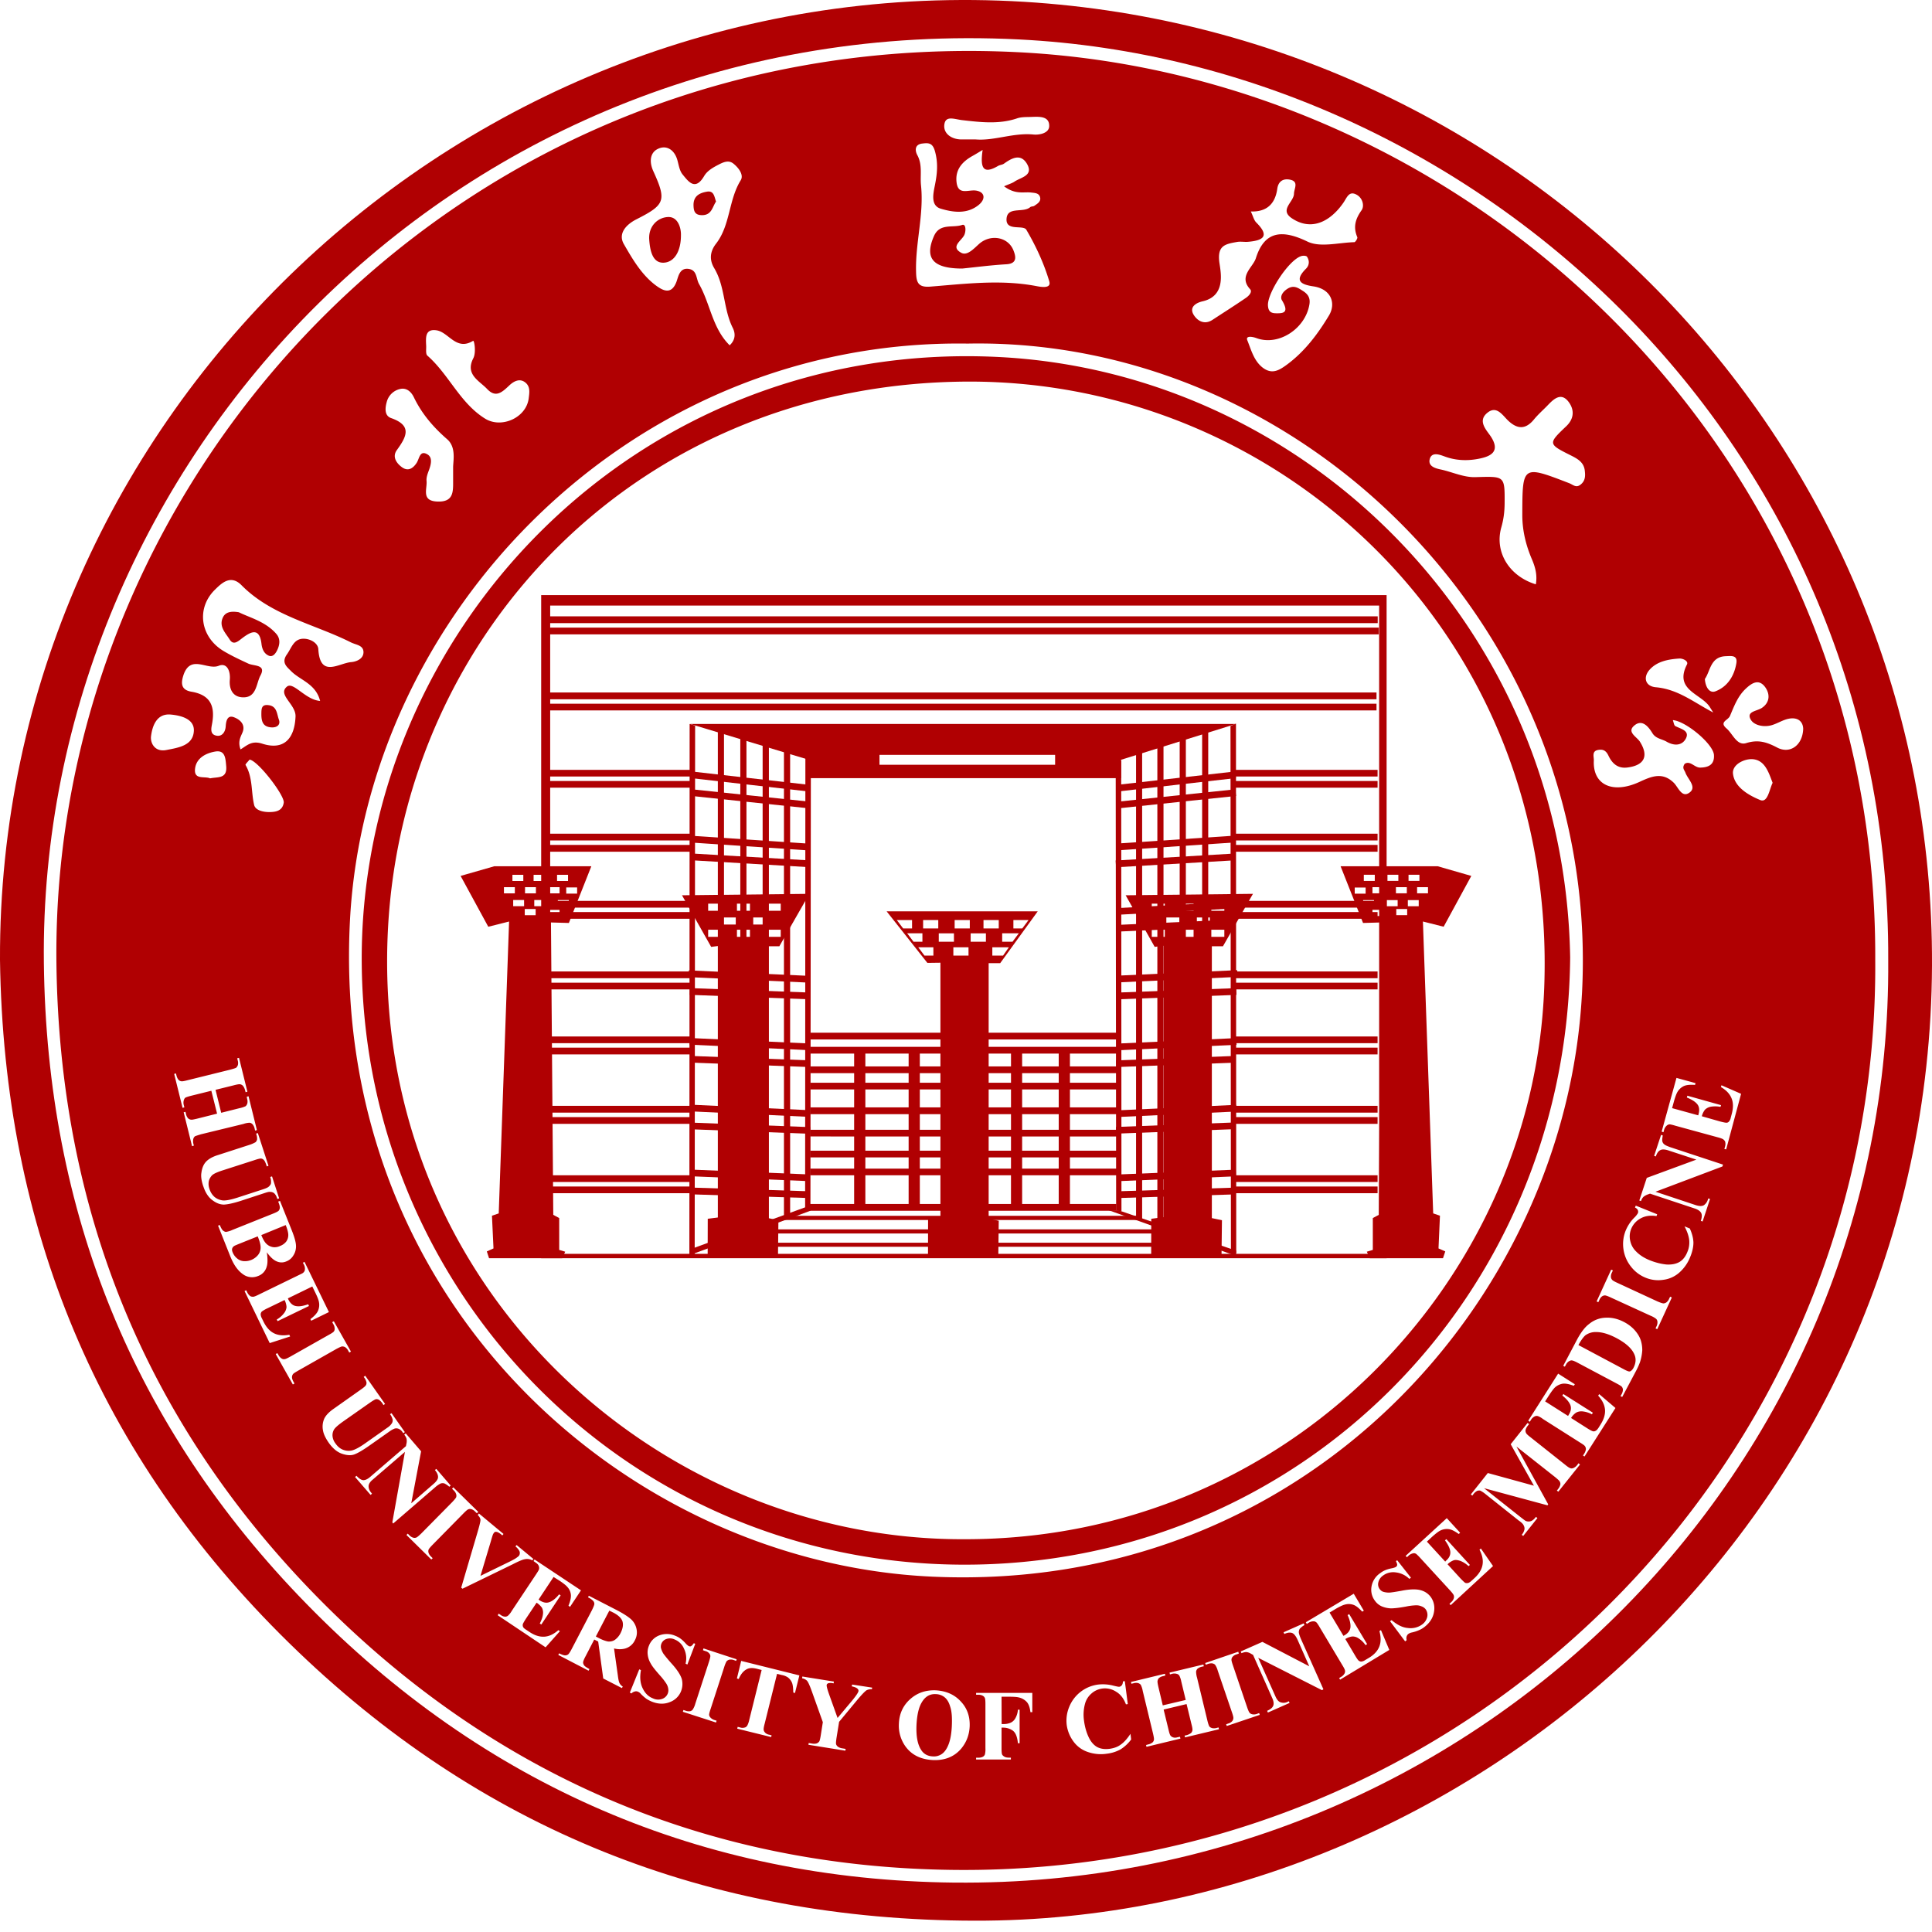 <svg xmlns="http://www.w3.org/2000/svg" width="88" height="88" fill="none"><path fill="#B00002" d="M24.65 27.107V57.31h38.508V27.107zM62.819 57.11H25.06V27.583h37.758z"/><path fill="#B00002" d="M24.994 28.586H62.8v.308H24.994zM24.944 28.074h37.809v.309H24.944zM24.889 32.054h37.809v.304h-37.81zM24.889 31.542h37.809v.309h-37.81zM24.944 35.574h6.529v.304h-6.529zM24.944 35.066h6.529v.304h-6.529zM24.944 38.486h6.529v.308h-6.529zM24.944 37.974h6.529v.308h-6.529zM24.944 41.544h6.529v.304h-6.529zM24.944 41.034h6.529v.308h-6.529zM24.944 44.76h6.529v.305h-6.529zM24.944 44.249h6.529v.308h-6.529zM24.944 47.719h6.529v.308h-6.529zM24.944 47.211h6.529v.304h-6.529zM24.944 50.882h6.529v.308h-6.529zM24.944 50.37h6.529v.309h-6.529zM24.944 54.044h6.529v.304h-6.529zM24.944 53.532h6.529v.304h-6.529zM56.219 35.574h6.528v.304H56.22zM56.219 35.066h6.528v.304H56.22zM56.219 38.486h6.528v.308H56.22zM56.219 37.974h6.528v.308H56.22zM56.219 41.544h6.528v.304H56.22zM56.219 41.034h6.528v.308H56.22zM56.219 44.76h6.528v.305H56.22zM56.219 44.249h6.528v.308H56.22zM56.219 47.719h6.528v.308H56.22zM56.219 47.211h6.528v.304H56.22zM56.219 50.882h6.528v.308H56.22zM56.219 50.37h6.528v.309H56.22zM56.219 54.044h6.528v.304H56.22zM56.219 53.532h6.528v.304H56.22zM31.432 32.975l5.392 1.627v.843h14.24v-.839l5.225-1.63zm16.627 1.858h-8v-.449h8zM31.47 35.947l5.395.567-.032.303-5.394-.568z"/><path fill="#B00002" d="m31.473 35.136 5.432.618-.034.302-5.432-.618zM31.501 38.875l5.42.318-.019.308-5.419-.318zM31.469 38.067l5.424.363-.021.308-5.424-.364zM31.428 45.006l5.424.202-.011.308-5.424-.202zM31.375 44.2l5.43.247-.013.308-5.43-.248zM31.48 48.097l5.424.202-.011.304-5.425-.202zM31.425 47.28l5.43.249-.014.304-5.43-.25zM31.48 51.133l5.424.206-.011.304-5.425-.206zM31.423 50.315l5.43.252-.014.304-5.43-.252zM31.508 54.093l5.347.168-.01.308-5.347-.168zM31.45 53.272l5.356.22-.012.305-5.357-.221z"/><path fill="#B00002" d="m31.412 32.975.25.074-.02 24.179-.242.023zM56.297 32.96l-.25.11.02 24.002.242.024zM36.684 34.388l.25.098-.02 20.662-.242.015zM51.069 34.641l-.25.094.02 20.416.242.012zM32.697 33.33h.28v23.242h-.28zM33.72 33.533H34v22.606h-.28zM34.737 33.677h.285v21.938h-.285zM35.99 55.296l-.282.09V33.84h.281z"/><path fill="#B00002" d="m56.3 36.255-5.399.567-.032-.302 5.398-.568zM56.295 35.44l-5.428.617-.035-.302 5.428-.617zM56.258 39.185l-5.422.318-.019-.308 5.423-.318zM56.286 38.369l-5.424.364-.02-.308 5.423-.364zM56.276 42.186l-5.422.25-.014-.305 5.422-.25zM56.324 41.373l-5.427.294-.017-.304 5.428-.294zM56.32 45.316l-5.425.202-.011-.308 5.424-.202zM56.367 44.498l-5.43.248-.014-.308 5.43-.248zM56.27 48.402l-5.425.201-.01-.304 5.423-.202zM56.324 47.589l-5.43.25-.014-.305 5.43-.25zM56.268 51.43l-5.424.206-.012-.304 5.424-.206zM56.319 50.628l-5.43.252-.014-.304 5.43-.252zM56.241 54.403l-5.351.168-.01-.308 5.351-.168zM56.296 53.58l-5.357.22-.013-.304 5.358-.22z"/><path fill="#B00002" d="M54.756 33.33h.277v23.242h-.277zM53.733 33.533h.281v22.606h-.28zM52.716 33.677h.28v21.938h-.28zM51.746 33.841h.277v21.732h-.277zM36.9 47.04H50.88v.307H36.9zM36.9 47.682H50.88v.308H36.9zM36.9 48.574H50.88v.308H36.9zM36.9 49.318H50.88v.304H36.9zM36.9 50.44H50.88v.309H36.9zM36.9 51.46H50.88v.304H36.9zM36.9 52.413H50.88v.304H36.9zM36.9 53.23H50.88v.303H36.9zM36.868 54.84H50.85v.308H36.868z"/><path fill="#B00002" d="M35.74 55.379h16.178v.19H35.74zM34.508 55.997h18.434v.188H34.508zM34.449 56.603h18.434v.187H34.45zM38.905 47.824h.511v7.211h-.511zM41.387 47.824h.51v7.211h-.51zM46.05 47.824h.507v7.211h-.508zM48.223 47.824h.511v7.211h-.511zM26.934 39.457h-4.42l-1.534.44 1.26 2.315.948-.238-.472 13.295-.308.105.07 1.49-.304.137.101.309h3.333l.136-.297-.273-.082V55.48l-.27-.145-.105-13.318.816.023zm-.643 1.245h-.5v-.281h.496v.28zm-.918-.855h.5v.281h-.5zm-.386.562h.5v.281h-.5zm-.152.866h-.5v-.28h.496v.28zm-.53-1.428h.495v.281h-.496zm-.39.562h.495v.281h-.496zm-.013.995h.496v.281h-.496zm-.03-.129h-.497v-.28h.496zm-.532-1.428h.496v.281h-.496zm-.386.562h.496v.281h-.496zm2.533 1.315h-.5v-.28h.5zm.421-.449h-.5v-.28h.5zM62.085 42.04l.816-.023-.098 13.318-.273.145v1.451l-.273.082.136.297h3.333L65.83 57l-.308-.136.066-1.49-.308-.106-.468-13.295.944.238 1.26-2.314-1.533-.441h-4.421zm-.379-1.615h.496v.28h-.496zm.913-.3h-.499v-.282h.5zm.39.565h-.495v-.28h.496zm.157.308h.495v.281h-.495zm.527-.874h-.496v-.28h.496zm.386.566h-.496v-.28h.496zm.016.995h-.496v-.28h.496zm.03-.687h.496v.281h-.495zm.528-.874h-.496v-.28h.496zm.39.566h-.496v-.28h.496zm-2.529.753h.496v.281h-.496zm-.425-.445h.495v.281h-.495z"/><path fill="#B00002" d="m35.503 43.093 1.362-2.38-5.8.066 1.328 2.35.405-.052V55.44l-.561.074-.004 1.705h3.203l.02-1.639-.465-.097V43.1h.512zm-.535-1.932h.593v.324h-.593zm-2.119 1.51h-.593v-.323h.593zm0-1.186h-.593v-.324h.593zm.664.625h-.594v-.32h.594zm.647.562h-.593v-.324h.593zm0-1.187h-.593v-.324h.593zm.742.625h-.593v-.32h.593zm.066.562v-.324h.593v.324zM55.709 43.093l1.361-2.38-5.798.066 1.323 2.35.405-.052V55.44l-.562.074-.003 1.705h3.203l.02-1.639-.46-.097V43.1h.51zm-.535-1.932h.593v.324h-.593zm-2.119 1.51h-.593v-.323h.593zm0-1.186h-.593v-.324h.593zm.663.625h-.593v-.32h.593zm.648.562h-.593v-.324h.593zm0-1.187h-.593v-.324h.593zm.745.625h-.596v-.32h.593v.32zm.063.562v-.324h.593v.324zM45.558 43.87l1.71-2.361h-6.884l1.857 2.349.594-.008v11.629l-.562.062-.004 1.6h3.203l.02-1.538-.46-.09V43.87zm.13-.344h-.489v-.379h.754zm.471-1.62h.691l-.285.383h-.406zm.246.605-.285.383h-.472v-.383zm-5.557-.604h.695v.382h-.406zm.473.604h.694v.383h-.406zm1.194 1.015h-.406l-.285-.379h.69zm.222-1.237h-.69v-.382h.69zm.023.605v-.383h.691v.383zm1.355.632h-.691v-.379h.69zm.058-1.237h-.69v-.382h.69zm.734.605h-.695v-.383h.695zm-.11-.605v-.382h.695v.382z"/><path fill="#B00002" d="m31.614 57.096 5.3-1.948-.157-.187-5.213 1.905zM56.297 57.204l-5.81-2.084.511.024 5.307 1.822zM11.871 56.822q.001-.187-.133-.507l-.905.363-.101.043q-.115.046-.149.129-.035.075.012.187.065.165.199.277a.52.52 0 0 0 .3.129.776.776 0 0 0 .663-.285.54.54 0 0 0 .114-.336"/><path fill="#B00002" d="M16.478 44.019c.199 14.984 12.155 27.144 27.265 27.249 15.402.105 27.632-12.163 27.776-27.655-.254-15.14-12.167-26.684-26.09-27.355-16.534-.796-29.15 12.605-28.951 27.76m53.859.971c-.496 13.338-11.621 25.12-26.368 25.12-14.134.081-27.144-11.704-26.297-27.804.714-13.537 11.457-24.877 26.426-24.924 14.208-.039 26.84 11.516 26.239 27.608M28.354 73.855c-.047-.145-.176-.27-.387-.387l-.214-.105-.613 1.178.113.059c.183.098.332.148.441.168.11.008.21-.008.312-.074a.85.85 0 0 0 .258-.305c.105-.207.133-.382.09-.534M43.022 77.305a.66.66 0 0 0-.395-.14c-.277-.016-.495.113-.655.398-.129.226-.203.561-.226.99-.024.524.046.906.218 1.164.117.18.293.273.52.284a.63.63 0 0 0 .39-.093c.136-.082.245-.234.327-.441q.123-.305.152-.816c.02-.402 0-.702-.07-.905-.058-.207-.148-.351-.261-.44M43.83 12.232c.551-.055 1.28-.152 2.01-.195.527-.032.418-.387.32-.636-.245-.617-1.05-.75-1.564-.29-.242.215-.539.551-.812.403-.496-.27-.016-.527.129-.792.093-.172.093-.543-.09-.476-.425.148-1.015-.094-1.28.503-.437.991-.078 1.483 1.288 1.483M12.374 33.132c.261.012.413-.136.327-.359-.09-.25-.082-.612-.476-.655-.316-.04-.316.167-.32.382-.003.336.051.613.469.632M73.624 60.946q-.516-.272-.913-.273a.8.8 0 0 0-.504.152c-.09.082-.195.222-.312.441l2.095 1.116c.11.059.18.082.211.086a.12.12 0 0 0 .086-.024.4.4 0 0 0 .113-.136q.175-.333.04-.624c-.118-.27-.391-.512-.816-.738M31.98 9.8c.44 0 .467-.379.635-.62-.082-.223-.093-.504-.413-.45-.348.059-.625.203-.613.633.008.273.074.437.39.437M30.231 11.965c.488-.02.788-.53.785-1.252.011-.3-.121-.843-.582-.828-.476.016-.91.422-.862 1.038.035.469.14 1.066.66 1.042M12.235 29.862c.175.082.304-.074.382-.23.129-.258.164-.531-.027-.754-.492-.57-1.21-.741-1.71-.99-.413-.071-.636.019-.737.257-.172.398.129.686.312.975.172.285.367.11.57-.047.367-.277.784-.53.882.227.027.257.113.464.328.562M12.42 56.803a.56.56 0 0 0 .336-.051.64.64 0 0 0 .277-.195.5.5 0 0 0 .098-.29q.006-.156-.117-.467l-1.112.456q.118.294.242.406a.54.54 0 0 0 .277.14"/><path fill="#B00002" d="M46.378 2.378C21.126 1.102 2.32 21.445 2.57 43.858 2.7 55.052 6.591 64.686 14.36 72.65c7.976 8.167 17.81 12.405 29.107 12.522 23.327.242 42.116-18.532 41.948-41.438.102-23.199-18.492-40.322-39.037-41.356m32.24 27.51c.222-.003.53-.065.472.313-.094.585-.402 1.077-.956 1.288-.27.101-.453-.191-.48-.562.258-.367.25-1.022.964-1.038m-3.465.598c.343-.37.85-.46 1.342-.492.152-.008.425.114.343.273-.604 1.187.683 1.327 1.058 1.963.047.078.094.149.14.223-.882-.46-1.603-1.062-2.618-1.151-.48-.043-.597-.46-.265-.816m-2.361 3.672c.214-.039.355.02.468.254.16.343.414.605.866.546.777-.098.98-.523.57-1.175-.14-.222-.593-.429-.277-.718.359-.327.648.004.843.324.156.258.43.266.644.39.378.219.714.164.874-.124.207-.375-.215-.45-.468-.582-.067-.035-.078-.175-.117-.273.589.043 1.83 1.077 1.873 1.58.03.434-.227.578-.633.582-.253 0-.448-.332-.698-.172-.137.191-.012.281.031.402.106.293.511.636.215.886-.37.308-.535-.215-.742-.422-.515-.507-1.014-.296-1.557-.046-1.229.57-2.142.14-2.087-.968.008-.172-.106-.43.195-.484M65.12 20.922c.086-.367.48-.203.675-.133.53.199 1.073.207 1.588.101.476-.097.992-.3.515-1.018-.18-.27-.593-.675-.183-1.042.445-.398.714.078.987.336.418.39.788.401 1.167-.059.191-.234.421-.433.632-.652.27-.284.593-.581.921-.183.281.347.312.773-.09 1.151-.823.78-.815.804.2 1.311.312.156.6.309.651.683.027.23.043.465-.18.648-.214.18-.347.012-.534-.059-2.135-.823-2.123-.819-2.13 1.452 0 .714.167 1.385.44 2.021.164.387.246.73.176 1.136-1.206-.367-1.889-1.463-1.573-2.591.106-.367.148-.714.152-1.081.008-1.292.008-1.245-1.338-1.21-.511.016-1.03-.226-1.545-.343-.273-.055-.605-.148-.531-.468m6.934 24.38c-.76 13.99-12.67 27.285-29.598 26.512-13.9-.635-27.413-12.533-26.516-29.871.722-13.915 12.702-26.52 28.135-26.293 15.215-.29 28.88 13.072 27.98 29.653M59.35 13.255c-.23-.149-.43-.289-.726-.09-.297.203-.289.41-.242.496.296.487.168.604-.152.608-.246.004-.453.004-.476-.347-.04-.562.936-2.068 1.51-2.255.082-.028.23-.024.265.023.125.183.113.394-.043.55-.554.554-.222.722.336.804.83.125 1.034.792.71 1.327-.5.831-1.097 1.635-1.912 2.236-.36.265-.671.448-1.077.16-.425-.308-.55-.824-.73-1.268-.082-.203.191-.18.418-.098.995.37 2.204-.414 2.404-1.498.062-.309-.04-.492-.285-.648m-4.566.468c1.018-.238.839-1.221.765-1.71-.129-.822.238-.893.784-.99.164-.032.336.004.504-.008.667-.055 1.03-.238.386-.878-.11-.11-.148-.293-.25-.504.738.024 1.112-.359 1.206-1.038.047-.335.265-.472.57-.413.429.082.195.402.19.64-.003.378-.682.73-.097 1.12.59.398 1.218.355 1.776-.086.23-.18.433-.414.597-.66.148-.23.246-.51.577-.327.281.152.36.515.227.706-.289.406-.39.773-.195 1.23.02.05-.086.226-.137.226-.722.019-1.553.253-2.135-.028-1.162-.562-1.958-.48-2.349.757-.128.414-.803.824-.265 1.409.121.129-.062.316-.199.406-.496.34-1.003.66-1.506.99-.371.247-.691.052-.863-.225-.23-.379.156-.562.414-.617M43.018 5.644c.07-.39.464-.21.815-.171.816.093 1.667.199 2.494-.082.215-.074.464-.055.698-.067.34-.011.77-.027.765.414 0 .324-.43.414-.71.39-.917-.093-1.787.293-2.638.223h-.663c-.469-.008-.835-.293-.761-.707m-1.007.894c.273-.031.464-.043.574.347.152.539.105 1.019 0 1.546-.07.359-.215.928.261 1.073.55.164 1.19.265 1.725-.164.332-.266.296-.586-.094-.656-.363-.066-.843.246-.909-.402-.059-.566.27-.925.734-1.182.113-.063.222-.129.456-.27-.113.785-.004 1.14.699.73.082-.05.199-.05.277-.109.35-.25.749-.468 1.034-.004.335.554-.266.625-.562.827-.11.075-.246.11-.472.211.526.394.901.242 1.237.285.168.02.359.02.406.223.042.195-.13.288-.266.382-.05.035-.14.02-.187.062-.324.274-1.038-.046-1.077.527-.04.585.757.262.901.5.433.737.804 1.533 1.046 2.353.105.359-.425.245-.624.207-1.596-.297-3.188-.098-4.784.03-.566.048-.652-.183-.66-.682-.035-1.315.363-2.603.226-3.918-.05-.46.075-.937-.167-1.385-.102-.184-.145-.488.226-.531M28.977 9.995c1.316-.667 1.394-.85.781-2.197-.195-.429-.148-.839.195-1.01.398-.203.769.031.902.51.062.223.097.477.234.645.273.335.577.76.98.082.147-.254.42-.402.694-.543.238-.12.448-.19.651-.023.23.187.476.507.324.753-.558.901-.468 2.045-1.124 2.888-.296.382-.296.76-.081 1.116.503.843.41 1.861.846 2.724.102.206.156.51-.144.788-.792-.78-.882-1.893-1.39-2.783-.144-.245-.085-.628-.46-.694-.425-.074-.484.335-.57.574-.23.624-.62.41-.932.183-.656-.484-1.073-1.206-1.467-1.889-.27-.468.082-.878.561-1.124m-9.096 5.05c.558.082.894.952 1.667.48.054-.035.148.523.011.792-.382.741.266 1.018.633 1.405.386.406.667.156.999-.16.12-.113.417-.367.71-.16.273.195.21.491.18.745-.11.878-1.234 1.382-1.98.925-1.15-.71-1.65-2.01-2.633-2.872-.094-.082-.043-.324-.059-.488-.015-.351-.043-.741.472-.667m-2.27 3.282a.81.81 0 0 1 .596-.605c.316-.082.527.133.644.374.363.753.882 1.358 1.514 1.909.406.35.285.932.274 1.256v.68c.003.49-.004.928-.707.904-.76-.023-.468-.57-.503-.94-.016-.156.047-.328.105-.48.098-.265.184-.59-.074-.734-.343-.195-.355.196-.484.395-.16.242-.386.405-.675.19-.261-.194-.44-.483-.222-.78.433-.6.714-1.112-.27-1.455-.308-.113-.265-.465-.199-.714M8.353 30.759c.324-.975 1.081-.222 1.608-.433.37-.152.542.226.507.636s.121.777.574.8c.652.035.624-.632.82-.991.276-.507-.285-.425-.547-.543-.386-.18-.773-.359-1.136-.577-1.057-.636-1.256-1.947-.382-2.798.293-.285.706-.699 1.202-.199 1.381 1.397 3.305 1.764 4.98 2.603.237.12.561.125.577.433.011.32-.324.449-.562.468-.57.05-1.417.734-1.495-.589-.015-.281-.37-.484-.69-.476-.434.012-.527.413-.738.71-.27.379-.004.57.183.761.418.425 1.124.57 1.327 1.362-.671-.047-1.217-.89-1.51-.652-.449.367.414.808.39 1.362-.043 1.03-.546 1.55-1.518 1.237-.48-.152-.679.074-.987.262-.125-.348-.008-.547.086-.765.16-.375-.125-.605-.394-.703-.289-.105-.351.168-.367.414-.016.265-.172.484-.433.425-.32-.066-.21-.39-.18-.589.133-.796-.12-1.276-.964-1.413-.398-.074-.495-.308-.35-.745m4.57 5.799c-.04.277-.219.394-.48.421-.351.04-.808-.035-.87-.32-.14-.597-.055-1.245-.39-1.814-.02-.035.132-.176.183-.246.382.047 1.6 1.631 1.557 1.959m-3.356-1.105c-.242-.113-.75.09-.683-.448.062-.488.507-.703.917-.773.449-.078.468.297.5.652.058.605-.387.492-.734.57m-2.689-1.92c.059-.471.258-1.045.898-.987.448.04 1.073.192 1.053.734-.027.683-.702.773-1.256.882-.523.101-.734-.32-.695-.628m1.998 18.224a.23.23 0 0 0-.074.125.5.5 0 0 0 .004.207l.023.09-.082.027-.382-1.546.082-.019.023.094a.43.43 0 0 0 .094.199.22.22 0 0 0 .129.062c.039.012.132-.008.28-.043l.914-.23-.262-1.042-.913.226q-.23.059-.277.094c-.031.024-.054.074-.07.133a.4.4 0 0 0 .008.206l.023.098-.082.02-.382-1.546.082-.02.023.094c.024.09.055.153.098.2a.2.2 0 0 0 .125.062q.058.012.28-.047l1.94-.48q.226-.06.277-.09a.3.3 0 0 0 .078-.124.4.4 0 0 0-.008-.207l-.023-.098.082-.02.382 1.542-.082.023-.027-.101a.5.5 0 0 0-.098-.195.24.24 0 0 0-.124-.066q-.064-.012-.285.046l-.835.207.257 1.046.835-.21a1.2 1.2 0 0 0 .277-.09.27.27 0 0 0 .078-.125.4.4 0 0 0-.008-.207l-.019-.098.082-.023.382 1.541-.082.024-.023-.098a.44.44 0 0 0-.094-.191.23.23 0 0 0-.128-.07.9.9 0 0 0-.281.054l-1.94.472c-.152.047-.242.075-.277.094m.379 2.267c-.082-.246-.11-.452-.082-.608q.041-.329.218-.512c.117-.12.297-.222.539-.296l1.412-.457a1.5 1.5 0 0 0 .3-.129.26.26 0 0 0 .067-.124.6.6 0 0 0-.047-.266l.082-.023.484 1.49-.078.028-.023-.074c-.04-.114-.075-.188-.114-.223a.2.2 0 0 0-.124-.062c-.047-.004-.156.023-.316.078l-1.417.456q-.384.122-.496.227a.6.6 0 0 0-.148.257.67.67 0 0 0 .028.367c.05.156.128.273.234.367q.158.128.374.156.21.018.671-.129L12 54.165c.129-.043.214-.082.261-.133.043-.047.075-.086.082-.136a.65.65 0 0 0-.035-.285l.082-.028.324 1-.082.027-.023-.067a.5.5 0 0 0-.114-.187.28.28 0 0 0-.183-.066c-.05-.012-.136.011-.254.05l-1.1.36c-.34.109-.593.16-.757.167-.164 0-.336-.058-.519-.195q-.28-.198-.425-.648m1.248 3.24-.573-1.437.078-.031c.054.129.101.215.144.25.043.039.09.058.133.066a1 1 0 0 0 .296-.09l1.83-.733c.157-.059.246-.11.278-.14a.23.23 0 0 0 .054-.138c.004-.062-.02-.148-.074-.28l.082-.032.542 1.354c.13.328.192.566.188.726a.76.76 0 0 1-.129.418.63.63 0 0 1-.32.261.53.53 0 0 1-.421 0q-.219-.085-.46-.417.064.439-.005.651a.62.62 0 0 1-.398.43.7.7 0 0 1-.624-.043c-.25-.153-.46-.422-.62-.816m.633 1.544.074-.039.046.09a.44.44 0 0 0 .133.172c.035.027.082.035.137.035q.063 0 .265-.102l1.795-.874c.125-.062.2-.093.223-.12a.2.2 0 0 0 .074-.126.4.4 0 0 0-.043-.241l-.047-.086.074-.04 1.112 2.287-.808.395-.035-.075c.176-.132.293-.261.344-.374a.67.67 0 0 0 .047-.39c-.012-.086-.07-.242-.168-.441l-.137-.281-1.112.542.023.055c.086.171.2.273.348.296.144.028.328-.004.554-.082l.035.078-1.428.691-.04-.074a1.1 1.1 0 0 0 .332-.289.52.52 0 0 0 .114-.28.8.8 0 0 0-.09-.32l-.773.374a1.5 1.5 0 0 0-.265.152.24.24 0 0 0-.05.11.4.4 0 0 0 .05.187l.078.16c.125.253.28.433.476.53.191.098.425.117.702.07l.036.079-.93.3zm2.446 3.622c-.136.078-.218.128-.242.164a.24.24 0 0 0-.043.136c0 .063.024.125.063.2l.05.089-.074.043-.78-1.386.074-.042.05.085a.4.4 0 0 0 .145.16.18.18 0 0 0 .137.028c.039 0 .129-.043.257-.113l1.74-.984c.137-.074.215-.125.243-.16a.2.2 0 0 0 .039-.136.4.4 0 0 0-.063-.2l-.05-.09.074-.042.78 1.381-.074.047-.05-.086a.4.4 0 0 0-.145-.164.26.26 0 0 0-.14-.03q-.06.01-.258.116zm1.986 3.785q-.32-.111-.593-.492c-.152-.218-.238-.402-.265-.562a.9.9 0 0 1 .062-.554q.116-.226.426-.44l1.217-.86q.216-.15.25-.214c.023-.039.031-.082.023-.137a.6.6 0 0 0-.125-.238l.07-.054.902 1.284-.07.054-.043-.07a.6.6 0 0 0-.172-.176q-.066-.034-.136-.023-.07.023-.281.168l-1.218.854q-.335.24-.405.363a.5.5 0 0 0-.067.293.64.64 0 0 0 .137.34c.093.136.207.23.331.28q.193.078.402.04c.14-.032.34-.133.605-.32l1.015-.715a.7.7 0 0 0 .214-.207.26.26 0 0 0 .036-.152.6.6 0 0 0-.122-.261l.07-.047.606.862-.07.051-.036-.05a.4.4 0 0 0-.164-.145.28.28 0 0 0-.195-.016 1 1 0 0 0-.226.125l-.944.664q-.438.306-.672.39c-.156.055-.347.039-.562-.035m2.299 3.126.574-3.208-1.464 1.26c-.136.11-.199.223-.191.324a.44.44 0 0 0 .11.262l.046.058-.066.055-.707-.816.067-.054c.109.12.21.19.304.199q.142.005.324-.153l1.623-1.397.02-.101a.54.54 0 0 0 .008-.234.5.5 0 0 0-.106-.187l.067-.063.702.82-.449 2.368.988-.858q.205-.171.23-.3.022-.167-.14-.356l.062-.054.655.76-.062.055a1 1 0 0 0-.223-.152.3.3 0 0 0-.163 0 1.1 1.1 0 0 0-.254.172l-1.916 1.654zm1.775 1.693-1.131-1.116.058-.062.074.074a.4.4 0 0 0 .184.113.22.22 0 0 0 .14-.012c.04-.02.11-.078.219-.183l1.405-1.424c.105-.11.167-.188.183-.223a.23.23 0 0 0 0-.144.4.4 0 0 0-.113-.172l-.074-.074.058-.063 1.136 1.116-.063.063-.074-.07a.4.4 0 0 0-.183-.117.2.2 0 0 0-.14.011c-.036.012-.11.078-.215.184l-1.401 1.424q-.165.169-.187.226a.23.23 0 0 0 0 .145.4.4 0 0 0 .113.171l.074.075zm1.362 1.284.742-2.52q.135-.458.136-.563-.001-.103-.125-.23l.055-.066 1.12.932-.055.067-.039-.036q-.151-.122-.238-.128c-.043-.004-.078.007-.101.043a.3.3 0 0 0-.05.082q-.025.057-.095.308l-.472 1.572 1.327-.647q.239-.118.308-.172a1 1 0 0 0 .11-.086.2.2 0 0 0 .046-.117.2.2 0 0 0-.027-.125.7.7 0 0 0-.172-.195l.055-.062.765.636-.055.062a.47.47 0 0 0-.34-.05q-.145.021-.55.23l-2.286 1.112zm1.663 1.256.043-.074.085.055c.07.055.14.078.2.082a.2.2 0 0 0 .136-.04.9.9 0 0 0 .176-.222l1.108-1.666c.074-.113.12-.187.129-.218a.22.22 0 0 0-.004-.149c-.02-.07-.075-.124-.156-.175l-.086-.063.047-.07 2.115 1.405-.5.753-.07-.055c.086-.203.12-.37.11-.491a.6.6 0 0 0-.16-.36q-.084-.104-.372-.296l-.257-.16-.683 1.03.05.035q.246.16.45.079.209-.076.436-.352l.07.047-.881 1.327-.07-.047q.122-.232.144-.418a.5.5 0 0 0-.043-.296.9.9 0 0 0-.246-.234l-.476.714c-.09.14-.144.234-.152.27a.2.2 0 0 0 .012.12c.02.043.066.082.14.129l.148.098c.238.16.46.23.68.218q.322-.02.64-.297l.07.047-.652.734zm5.474 2.76c.02.163.047.272.067.315a.37.37 0 0 0 .156.172l-.04.07-.85-.437-.23-1.682-.18-.093-.39.753c-.078.144-.117.246-.117.289 0 .05.016.09.05.14.036.047.114.094.239.164l-.04.074-1.38-.718.038-.074q.188.094.27.094a.23.23 0 0 0 .14-.043c.035-.028.094-.113.168-.258l.91-1.744q.11-.222.116-.293a.2.2 0 0 0-.05-.14.7.7 0 0 0-.238-.164l.039-.074 1.256.647c.324.168.55.317.68.438a.82.82 0 0 1 .237.44.74.74 0 0 1-.078.504.7.7 0 0 1-.468.382 1 1 0 0 1-.48-.011zm2.873.71a.87.87 0 0 1-.523.491c-.25.098-.52.086-.804-.027a1.6 1.6 0 0 1-.242-.125 2 2 0 0 1-.254-.222.34.34 0 0 0-.148-.11.2.2 0 0 0-.133-.004.3.3 0 0 0-.148.086l-.078-.035.43-1.061.077.035c-.058.324-.035.593.078.827q.164.344.468.46a.54.54 0 0 0 .422.024.42.42 0 0 0 .253-.242.4.4 0 0 0 .024-.21.6.6 0 0 0-.09-.246 3 3 0 0 0-.293-.375c-.202-.23-.347-.406-.42-.546a1 1 0 0 1-.134-.398.8.8 0 0 1 .055-.402.81.81 0 0 1 .48-.476.96.96 0 0 1 .718.02q.136.051.254.14.087.064.203.187a.7.7 0 0 0 .167.148.14.14 0 0 0 .098 0 .5.5 0 0 0 .125-.136l.066.027-.359.944-.082-.039a1 1 0 0 0-.07-.679.78.78 0 0 0-.422-.421.5.5 0 0 0-.382-.024.37.37 0 0 0-.25.398.9.9 0 0 0 .114.27c.05.07.163.214.35.425.266.289.426.535.485.722a.9.9 0 0 1-.035.573m2.513-1.39-.094-.035a.4.4 0 0 0-.219-.02.26.26 0 0 0-.12.07 1.3 1.3 0 0 0-.11.266l-.616 1.897c-.051.148-.075.246-.07.285q.006.062.066.124a.4.4 0 0 0 .175.106l.098.031-.027.082-1.51-.488.027-.082.093.031a.43.43 0 0 0 .215.024.2.2 0 0 0 .117-.078.9.9 0 0 0 .113-.258l.62-1.9q.071-.222.067-.281-.002-.064-.062-.129a.34.34 0 0 0-.18-.097l-.094-.035.024-.082 1.51.495zm2.68 1.464-.078-.024q-.002-.297-.054-.437a.6.6 0 0 0-.184-.246.7.7 0 0 0-.28-.113l-.22-.055-.565 2.272q-.06.223-.043.288c.004.043.031.082.07.125a.35.35 0 0 0 .191.09l.098.027-.02.078-1.545-.382.02-.082.101.023a.34.34 0 0 0 .215.008c.047-.008.082-.039.117-.082a1 1 0 0 0 .094-.265l.565-2.275-.214-.055c-.2-.05-.351-.043-.465.02-.16.082-.277.238-.366.445l-.082-.024.195-.8 2.65.66zm3.505-.176a.5.5 0 0 0-.246.05c-.082.055-.227.208-.43.45l-.819.987-.117.726c-.023.156-.031.25-.02.292.012.04.04.082.082.114a.44.44 0 0 0 .188.074l.164.027-.012.082-1.682-.27.012-.081.156.027c.09.016.164.008.218-.012a.27.27 0 0 0 .11-.09q.03-.053.066-.276l.094-.598-.5-1.4c-.097-.27-.172-.437-.226-.492a.43.43 0 0 0-.219-.106l.012-.081 1.436.23-.012.082-.062-.012a.45.45 0 0 0-.187.008c-.04.023-.063.043-.067.078-.008.054.031.199.11.425l.386 1.077.683-.815q.25-.309.269-.406a.12.12 0 0 0-.043-.11c-.043-.046-.133-.081-.262-.109l.016-.082.913.14zm4.452 1.705q-.03.575-.386 1.003-.475.557-1.296.52-.82-.044-1.237-.614a1.62 1.62 0 0 1-.304-1.057c.02-.449.195-.82.515-1.104.324-.29.706-.414 1.151-.402q.727.039 1.155.511c.293.308.422.695.402 1.143m2.767-.663c-.024-.203-.078-.36-.164-.457a.7.7 0 0 0-.37-.21c-.09-.024-.255-.032-.5-.032h-.281l.004 1.245h.085a.8.8 0 0 0 .328-.062.47.47 0 0 0 .215-.207.9.9 0 0 0 .113-.386h.078v1.53h-.078c-.027-.293-.105-.48-.23-.574a.75.75 0 0 0-.43-.137h-.085v.933c0 .156.007.246.027.293.016.03.05.066.098.093q.075.047.202.047h.098v.086h-1.584v-.082h.097q.134 0 .215-.047a.2.2 0 0 0 .09-.105 1 1 0 0 0 .023-.281v-1.998c0-.16-.008-.25-.027-.293a.22.22 0 0 0-.098-.101.4.4 0 0 0-.203-.043h-.097v-.086h2.56v.878h-.086zm4.116 1.694a1.7 1.7 0 0 1-.628.202 1.8 1.8 0 0 1-.882-.081 1.32 1.32 0 0 1-.647-.477 1.64 1.64 0 0 1-.305-.745 1.63 1.63 0 0 1 .121-.847 1.645 1.645 0 0 1 1.315-.999 1.9 1.9 0 0 1 .691.051c.144.035.234.055.27.05a.18.18 0 0 0 .112-.07q.046-.057.051-.175l.086-.012.136 1.046-.085.012c-.098-.262-.246-.457-.445-.574a.925.925 0 0 0-1.132.086.94.94 0 0 0-.289.468 1.9 1.9 0 0 0-.043.769q.053.399.2.722t.382.464q.24.136.585.09c.188-.027.36-.082.504-.191q.222-.153.444-.492l.032.258a1.8 1.8 0 0 1-.473.444m2.927-.539-.02-.082.094-.02a.6.6 0 0 0 .2-.097.23.23 0 0 0 .062-.121c.008-.047-.004-.137-.043-.28l-.223-.918-1.045.25.222.913q.052.23.094.277a.25.25 0 0 0 .12.078q.084.029.208-.008l.101-.02.02.083-1.546.374-.02-.082.098-.027a.45.45 0 0 0 .2-.094.2.2 0 0 0 .062-.124q.01-.054-.043-.281l-.468-1.936a1 1 0 0 0-.09-.281.25.25 0 0 0-.121-.078.4.4 0 0 0-.207.008l-.098.023-.02-.082 1.546-.374.02.082-.098.027a.4.4 0 0 0-.195.09q-.045.04-.062.128c-.008.036.004.125.039.278l.199.835 1.045-.246-.203-.843a1 1 0 0 0-.09-.27.2.2 0 0 0-.12-.078.4.4 0 0 0-.21 0l-.095.028-.02-.082 1.542-.37.02.081-.094.02a.5.5 0 0 0-.195.093.24.24 0 0 0-.062.125 1 1 0 0 0 .043.281l.468 1.94c.035.152.07.245.09.277.027.039.066.058.12.078a.4.4 0 0 0 .207-.004l.094-.024.02.082zm1.9-.519-.027-.078.094-.035a.37.37 0 0 0 .183-.11.24.24 0 0 0 .051-.124q.01-.065-.066-.281l-.644-1.889a.9.9 0 0 0-.117-.265c-.027-.035-.07-.055-.129-.07a.46.46 0 0 0-.207.027l-.093.035-.028-.078 1.506-.515.028.082-.094.035a.36.36 0 0 0-.187.11.2.2 0 0 0-.055.128q-.006.06.07.277l.64 1.889q.076.223.121.265c.028.035.075.055.13.066a.4.4 0 0 0 .206-.023l.094-.035.027.082zm4.34-1.631-2.907-1.475.788 1.764q.106.24.254.269a.4.4 0 0 0 .285-.023l.066-.032.035.078-.987.437-.035-.078c.156-.07.245-.144.28-.238.032-.086.016-.207-.05-.35l-.87-1.96-.09-.05a.5.5 0 0 0-.223-.079.6.6 0 0 0-.214.051l-.035-.078.987-.437 2.134 1.112-.53-1.202q-.11-.24-.227-.304c-.097-.047-.226-.035-.378.035l-.035-.078.917-.406.035.078a.9.9 0 0 0-.215.168.3.3 0 0 0-.043.156c.004.066.036.16.09.293l1.03 2.306zm.823-.48-.043-.074.086-.051a.4.4 0 0 0 .156-.152.2.2 0 0 0 .024-.137q-.007-.063-.125-.253l-1.023-1.713a2 2 0 0 0-.14-.215c-.04-.035-.086-.062-.133-.062a.4.4 0 0 0-.234.066l-.086.054-.043-.078 2.182-1.299.46.773-.074.043c-.152-.164-.285-.27-.398-.309a.64.64 0 0 0-.394-.011c-.086.02-.23.085-.43.203l-.265.16.632 1.06.055-.03c.164-.094.254-.227.265-.371s-.03-.332-.132-.543l.074-.046.816 1.365-.07.051a1.1 1.1 0 0 0-.32-.312.48.48 0 0 0-.286-.086.8.8 0 0 0-.316.117l.437.738q.123.21.172.246c.031.023.07.043.117.043a.4.4 0 0 0 .18-.07l.152-.09c.246-.145.406-.316.488-.52.081-.202.081-.433.007-.71l.07-.043.38.902zm4.273-3.063q-.074.393-.44.67a1 1 0 0 1-.235.137 1.7 1.7 0 0 1-.324.106.4.4 0 0 0-.168.07c-.03.02-.054.058-.074.105a.3.3 0 0 0 0 .176l-.07.055-.687-.917.07-.051c.246.21.492.34.746.359a.89.89 0 0 0 .64-.156.6.6 0 0 0 .238-.347.44.44 0 0 0-.074-.352.4.4 0 0 0-.172-.125.6.6 0 0 0-.25-.054 2.6 2.6 0 0 0-.472.058q-.45.082-.687.082a1.2 1.2 0 0 1-.413-.09.75.75 0 0 1-.312-.253.83.83 0 0 1-.157-.656.92.92 0 0 1 .387-.6q.119-.093.25-.145.1-.042.265-.078c.11-.02.18-.047.214-.07a.13.13 0 0 0 .051-.082q.007-.047-.054-.176l.054-.043.628.796-.074.055a1.05 1.05 0 0 0-.62-.297.78.78 0 0 0-.578.145.52.52 0 0 0-.214.312.36.36 0 0 0 .062.304q.061.082.145.117a.9.9 0 0 0 .292.043q.124-.006.547-.082c.39-.078.678-.082.874-.03.19.05.347.151.468.311.144.203.195.441.144.703m.765-.332-.058-.059.074-.07a.4.4 0 0 0 .124-.18.22.22 0 0 0-.003-.14q-.019-.058-.172-.226l-1.35-1.471a2 2 0 0 0-.18-.18c-.047-.035-.093-.043-.14-.035a.43.43 0 0 0-.215.11l-.074.07-.058-.063 1.873-1.717.608.664-.062.058c-.18-.129-.332-.207-.457-.222a.67.67 0 0 0-.386.066q-.122.06-.378.289l-.23.214.834.91.043-.047c.145-.125.203-.265.188-.414q-.028-.215-.242-.507l.062-.055 1.073 1.175-.062.054a1.2 1.2 0 0 0-.371-.238c-.121-.039-.218-.054-.3-.03a.8.8 0 0 0-.285.183l.577.632q.169.178.227.214a.2.2 0 0 0 .12.008q.065-.008.164-.097l.133-.121c.207-.188.332-.394.37-.601.04-.215-.003-.441-.136-.699l.063-.054.554.8zm4.901-5.167-.066-.05.062-.078a.5.5 0 0 0 .098-.203.22.22 0 0 0-.031-.133c-.02-.039-.086-.098-.207-.199l-1.764-1.393 1.448 2.634-.035.043-2.888-.78 1.674 1.326c.117.09.191.148.222.164q.105.046.223.016c.078-.024.16-.086.246-.2l.066.055-.648.816-.066-.055.02-.023a.5.5 0 0 0 .09-.172.25.25 0 0 0 .007-.16.4.4 0 0 0-.082-.152 1 1 0 0 0-.175-.144l-1.51-1.202a1.3 1.3 0 0 0-.243-.16.27.27 0 0 0-.14.015.5.5 0 0 0-.16.137l-.059.078-.066-.055.773-.975 2.1.577-1.058-1.888.768-.968.07.05-.066.083a.5.5 0 0 0-.097.195.23.23 0 0 0 .03.136q.023.052.204.191l1.569 1.245q.18.148.245.16.06.024.14-.011a.45.45 0 0 0 .165-.133l.062-.082.067.058zm1.194-1.603-.07-.043.055-.086a.5.5 0 0 0 .078-.203.24.24 0 0 0-.043-.137q-.035-.052-.227-.168l-1.685-1.069a.9.9 0 0 0-.219-.129.2.2 0 0 0-.148.004.4.4 0 0 0-.18.164l-.054.086-.07-.05 1.361-2.143.761.484-.047.07q-.314-.116-.495-.097a.7.7 0 0 0-.355.164q-.103.093-.289.382l-.168.261 1.046.664.031-.055c.102-.164.125-.308.07-.449-.054-.132-.175-.277-.362-.425l.046-.07 1.343.85-.043.075a1.1 1.1 0 0 0-.422-.133.5.5 0 0 0-.296.055.75.75 0 0 0-.23.245l.725.461c.141.09.23.133.27.144.039.008.082.004.12-.02.04-.015.083-.066.133-.136l.094-.152q.227-.357.203-.679-.03-.327-.312-.636l.047-.07.741.632zm2.529-4.305a3 3 0 0 1-.176.395l-.636 1.198-.078-.036.051-.09a.45.45 0 0 0 .058-.194.22.22 0 0 0-.05-.145q-.031-.04-.242-.152l-1.764-.937c-.136-.074-.23-.109-.27-.109-.042-.008-.085.012-.136.04a.4.4 0 0 0-.136.16l-.047.085-.074-.039.636-1.206c.171-.316.35-.558.546-.702a1.24 1.24 0 0 1 .769-.285c.28-.012.562.059.831.203.191.101.347.222.476.367q.194.222.27.445c.05.148.073.312.073.468a2.2 2.2 0 0 1-.101.534m.784-1.494-.078-.035.043-.094a.4.4 0 0 0 .043-.21.2.2 0 0 0-.058-.13 1 1 0 0 0-.246-.14l-1.815-.831c-.14-.066-.234-.098-.273-.098a.24.24 0 0 0-.136.047.4.4 0 0 0-.121.168l-.043.094-.078-.035.663-1.448.078.035-.043.094a.4.4 0 0 0-.047.214.23.23 0 0 0 .059.125q.04.047.246.14l1.814.84q.211.089.277.09a.24.24 0 0 0 .137-.051.4.4 0 0 0 .12-.164l.044-.09.078.035zm1.51-3.313a1.86 1.86 0 0 1-.503.733 1.35 1.35 0 0 1-.734.332 1.5 1.5 0 0 1-.796-.093 1.6 1.6 0 0 1-.683-.52 1.63 1.63 0 0 1-.335-.792 1.63 1.63 0 0 1 .105-.843 1.8 1.8 0 0 1 .383-.577 1 1 0 0 0 .171-.21.2.2 0 0 0 0-.133q-.031-.075-.132-.125l.035-.086.975.394-.03.082q-.418-.064-.723.105a.95.95 0 0 0-.433.484.9.9 0 0 0-.039.547.94.94 0 0 0 .27.48c.171.175.39.308.651.41q.375.144.726.179.35.021.59-.113c.16-.094.28-.246.366-.465.074-.172.097-.351.082-.53-.02-.18-.09-.395-.215-.629l.242.098c.102.226.156.433.164.632q.002.294-.136.64m1.456-4.097-3.048 1.15 1.834.61c.168.054.29.054.375 0a.47.47 0 0 0 .172-.235l.023-.07.082.023-.34 1.027-.081-.028c.054-.16.058-.277.015-.362q-.07-.128-.296-.203l-2.033-.675-.098.035a.7.7 0 0 0-.203.113.5.5 0 0 0-.11.191l-.077-.027.34-1.03 2.259-.832-1.237-.406c-.172-.062-.3-.07-.379-.038q-.153.058-.23.3l-.078-.027.316-.956.078.027c-.023.133-.031.218-.02.265a.24.24 0 0 0 .086.137c.047.043.14.082.278.133l2.4.792zm.172-.78-.082-.016.027-.102a.4.4 0 0 0 .012-.215c-.008-.042-.04-.081-.082-.117-.031-.027-.117-.062-.266-.101l-1.927-.527a2 2 0 0 0-.246-.062.22.22 0 0 0-.14.054.4.4 0 0 0-.125.203l-.028.102-.082-.028.675-2.446.867.238-.02.082q-.338-.025-.507.05a.67.67 0 0 0-.293.266q-.07.112-.164.44l-.082.301 1.19.328.016-.059q.076-.284-.062-.452-.14-.168-.472-.3l.023-.083 1.534.43-.024.078a1.3 1.3 0 0 0-.437-.008.53.53 0 0 0-.27.136.8.8 0 0 0-.144.3l.824.235c.164.043.261.062.3.059a.14.14 0 0 0 .11-.051.35.35 0 0 0 .082-.172l.046-.175c.075-.274.075-.508-.007-.71q-.122-.305-.484-.516l.023-.082.894.39zm1.553-15.91c-.511-.211-1.16-.57-1.241-1.183-.062-.433.515-.706.894-.679.557.043.725.593.909 1.077-.152.313-.223.921-.562.785m.769-2.392c-.469-.246-.859-.375-1.41-.203-.428.132-.608-.418-.893-.664-.355-.304.067-.37.152-.57.195-.456.355-.909.738-1.26.28-.261.578-.425.85-.078.243.316.246.714-.132.968-.23.156-.73.156-.503.542.152.258.612.36.987.234.254-.081.492-.238.749-.284.406-.075.636.128.648.46-.024.753-.601 1.163-1.186.855"/><path fill="#B00002" d="M46.094.052C21.118-1.158-.098 18.872 0 43.726c.168 12.16 4.453 22.57 13.163 31.105 8.686 8.514 19.124 12.635 31.237 12.654 22.695.051 43.486-18.617 43.6-43.505C88.105 20.344 69.433 1.184 46.094.052M43.467 85.75c-11.457-.121-21.43-4.417-29.516-12.706C6.072 64.977 2.127 55.206 1.998 43.855 1.737 21.132 20.807.509 46.413 1.796c20.835 1.05 39.69 18.415 39.593 41.938.167 23.23-18.887 42.265-42.539 42.015"/></svg>